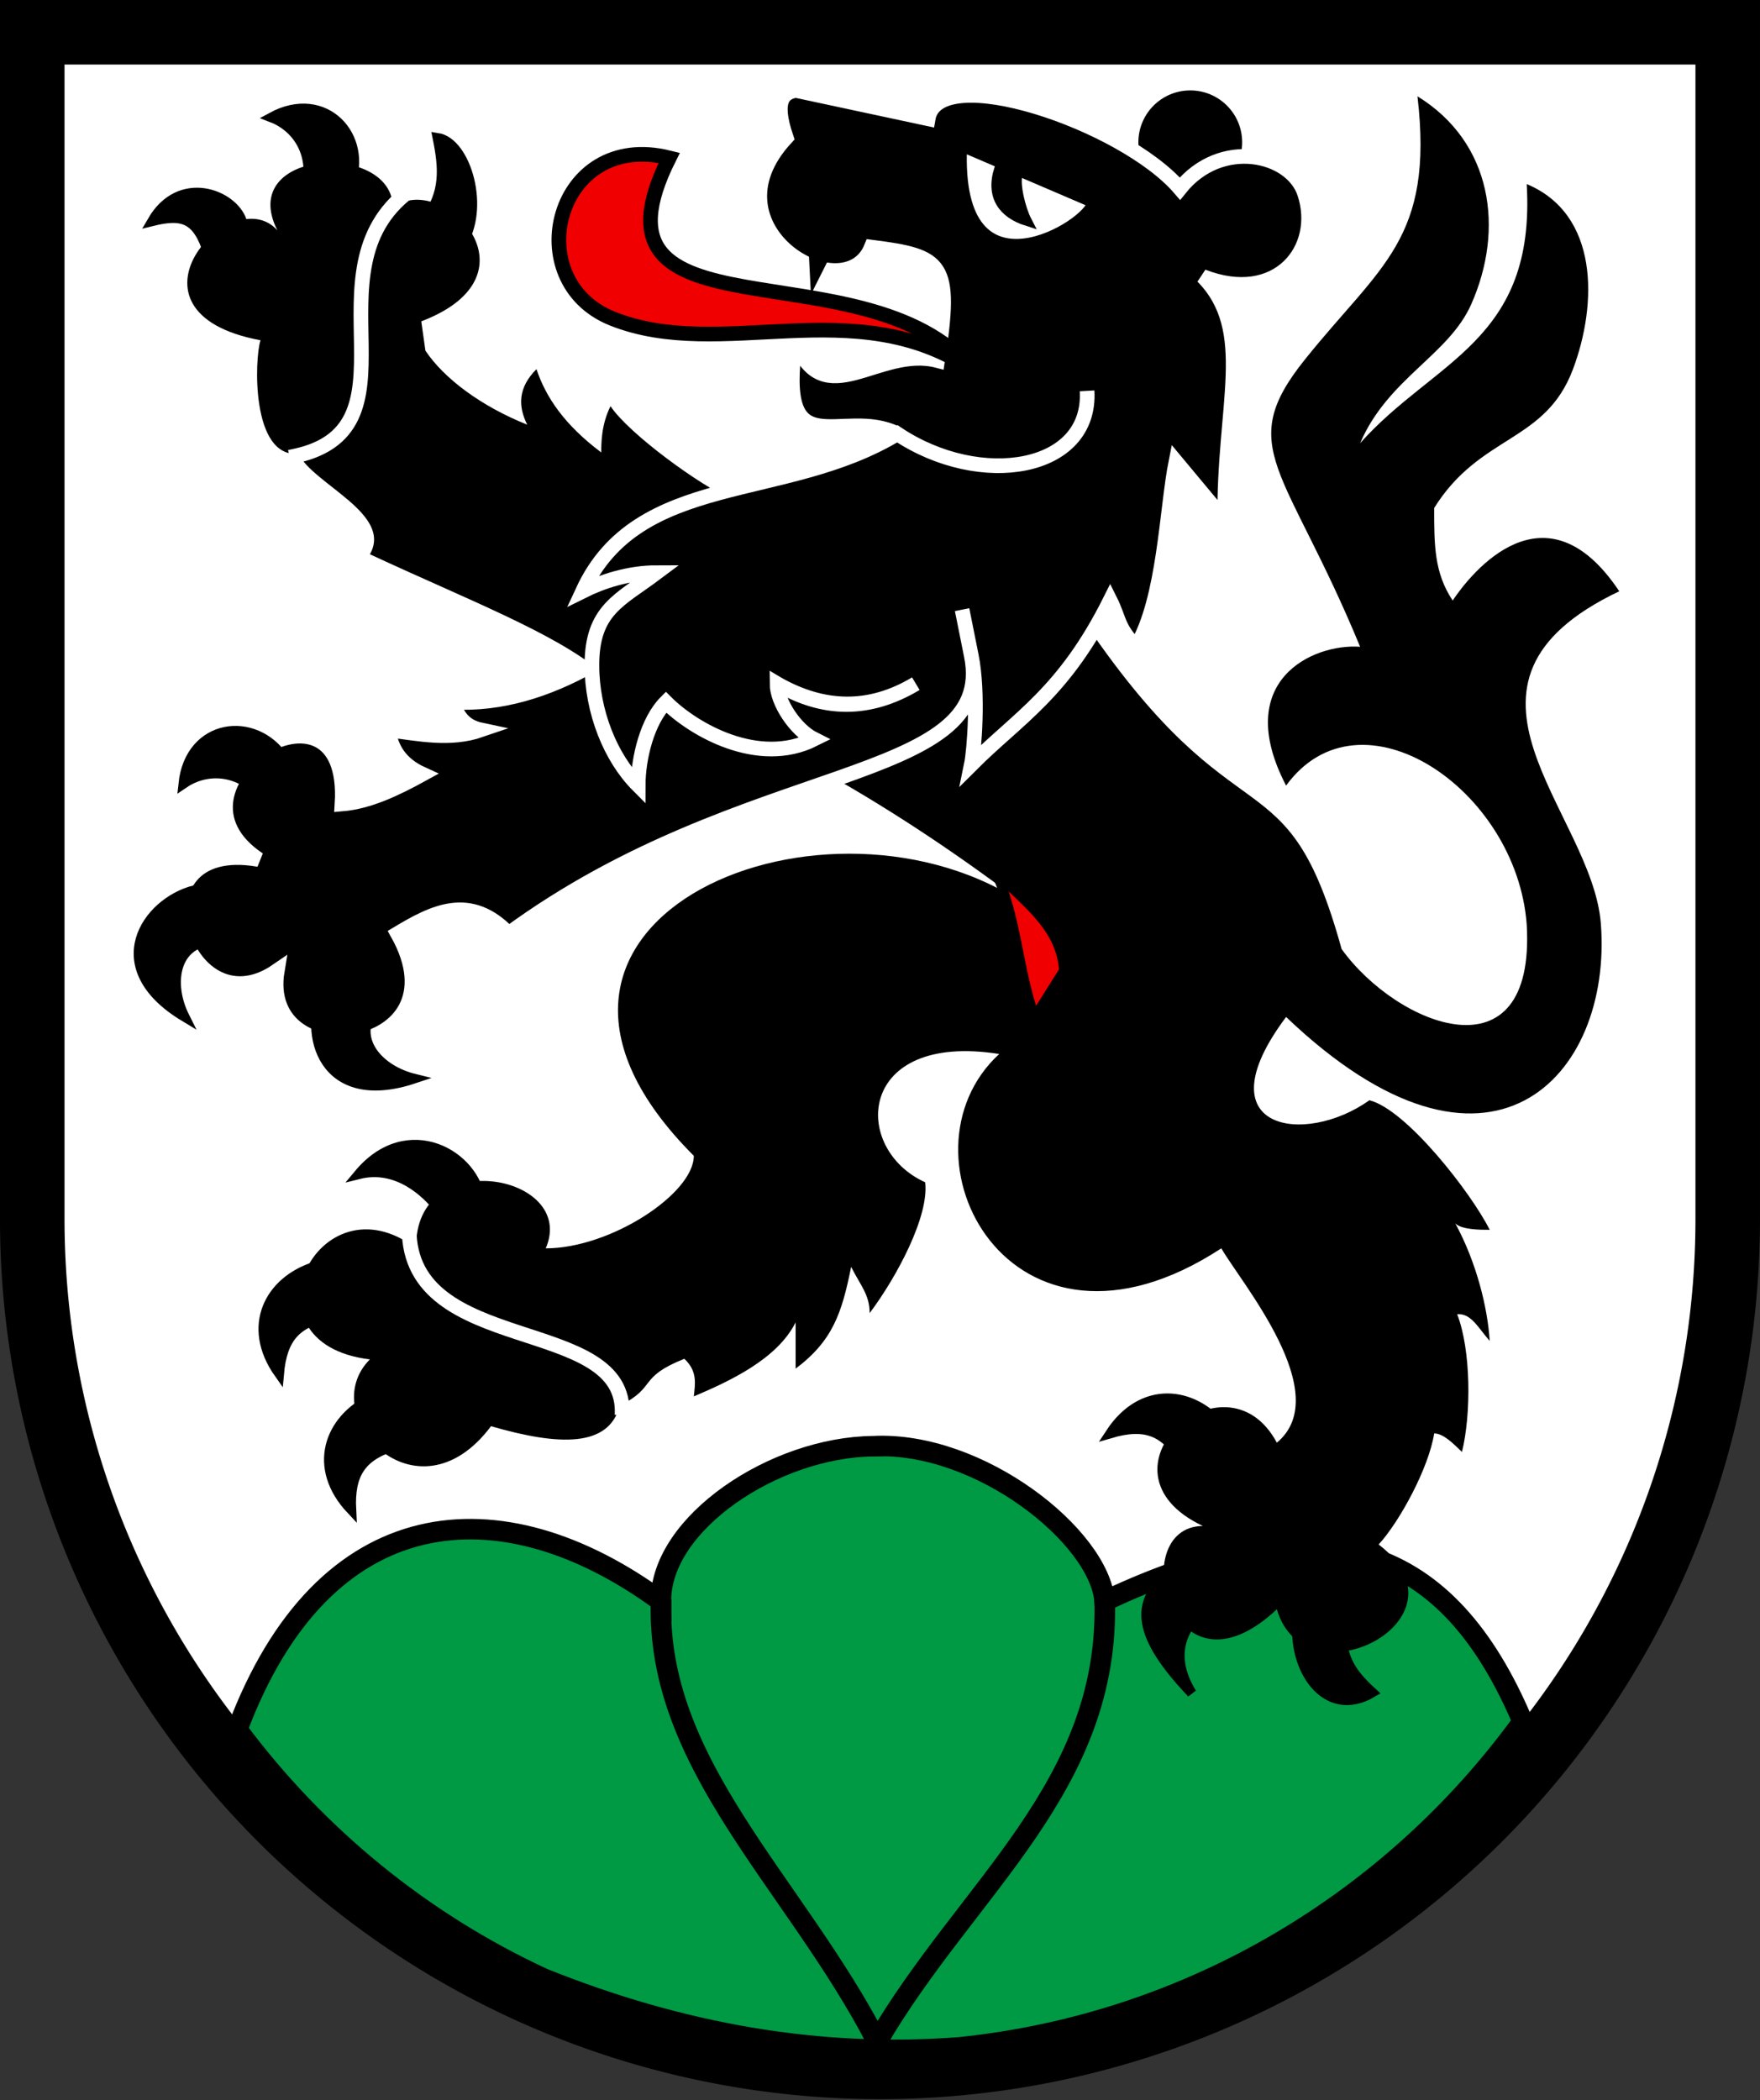 <?xml version="1.0" encoding="UTF-8"?>
<svg width="600" height="716" xmlns="http://www.w3.org/2000/svg">
 <rect width="100%" height="100%" fill="#333333" stroke="none"/>
 <g stroke="#000">
  <path d="M10.995 10.998v404.62a289 289.01 0 0 0 578 0V10.998z" fill="#fff" stroke-width="22"/>
  <path d="M297.65 493.04c-33.632.31-72.578 26.31-72.322 52.818-54.69-40.117-115.1-34.753-144.45 43.774 27.045 36.316 62.873 65.673 104.33 84.854 46.557 18.702 93.844 27.237 142.09 23.474 78.764-8.163 147.53-50.049 191.8-111.03-25.153-59.447-67.22-76.661-142.52-41.08-1.815-21.973-42.64-54.633-78.929-52.819z" fill="#094" fill-rule="evenodd" stroke-width="7"/>
  <path d="m225.38 545.2c-2.163 56.358 45.727 96.801 73.634 150.84 30.635-52.597 79.734-86.988 77.568-151.3" fill="none" stroke-width="7"/>
 </g>
 <g fill-rule="evenodd">
  <path d="M483.23 32.833c5.688 48.846-12.689 57.62-38.481 89.86-24.006 30.007-6.348 36.56 18.93 97.805-16.202-1.191-43.81 11.629-25.24 47.325 25.24-34.705 78.584 1.109 82.03 47.325 3.154 53.634-44.17 34.704-63.1 8.399-18.93-68.344-34.705-33.639-87.135-110.67l-121.09-42.858c-10.171-4.265-34.705-22.085-41.015-31.55-3.155 6.31-3.155 12.62-3.155 15.775-12.62-9.465-18.93-18.93-22.085-28.395-6.31 6.31-6.31 12.62-3.155 18.93-15.775-6.31-28.395-15.775-34.705-25.24l-1.413-9.983c42.327-16.15 6.448-51.584-9.672-38.69.107-22.808-53.493-20.261-39.393 7.658-15.41-17.375-57.33 27.807-5.743 37.481-2.056 6.287-3.224 40.103 12.896 38.69 41.914-6.449 5.127-62.03 32.24-83.825-27.024 21.888 9.673 77.379-32.24 83.825 5.3 10.52 32.256 20.445 24.396 34.256 33.446 15.566 63.1 26.871 78.875 40.16 49.89 16.878 96.953 43.65 141.97 77.575-68.86-43.15-189.3 8.465-110.42 87.34 0 12.896-28.395 31.55-50.48 31.55 10.97-25.36-44.98-35.498-44.17 0-33.537-25.547-61.219 32.417-15.775 37.859-18.93 18.93 15.775 56.79 41.293 22.776 23.308 6.768 40.188 7.243 43.892-7.001 6.448-25.793-71.899-22.768-69.41-53.635-3.224 32.24 75.859 27.842 69.41 53.635 12.896-6.448 5.895-9.534 22.016-15.982 4.554 4.275 3.668 8.551 3.224 12.827 12.01-5.11 28.395-12.62 34.705-25.24v15.775c12.62-9.465 15.775-18.93 18.93-34.705 3.155 6.31 6.31 9.465 6.31 15.775 9.24-12.327 20.314-33.007 18.93-44.599-25.3-11.464-23.42-51.413 25.24-43.74-37.088 34.108 3.469 113.44 75.719 66.254 6.533 11.444 38.964 49.612 18.93 66.255-17.62-32.869-65.03 9.565-25.24 28.395-26.486.205-11.316 62.705 25.24 28.394 9.583 32.85 67.886 3.446 34.705-22.084 7.097-7.724 17.08-26.057 18.93-37.86 3.154 0 6.592 3.529 9.464 6.31 3.155-12.62 3.155-34.705-1.635-46.956 4.79-.368 7.029 4.51 11.1 9.097-.71-11.32-4.495-26.722-11.715-40.028 2.25 2.166 8.56 2.166 11.715 2.166-6.31-12.62-28.395-41.015-41.015-44.17-22.084 15.775-57.41 10.295-28.394-28.394 69.41 66.254 111.34 20.332 107.3-31.828-2.965-38.31-59.98-81.752 6.275-113.3-25.24-37.86-50.48-6.31-56.79 3.155-6.31-9.465-6.31-18.93-6.31-31.55 15.775-25.24 37.86-22.084 47.325-47.324 8.437-22.498 8.778-52.868-15.775-63.1 3.155 53.635-31.55 59.945-56.79 88.34 9.465-22.085 30.155-29.983 37.86-47.325 11.39-25.63 7.244-55.193-18.308-70.93z"/>
  <path d="M163.95 409.79c-1.697-16.146-25.004-29.465-41.652-9.487 13.318-3.33 23.307 6.66 27.11 11.535zm252.81 76.698c-10.093-12.355-27.378-14.438-38.26 2.173 11.675-3.431 18.844-1.092 24.994 9.887zm-16.943 49.155c-13.907 10.432-11.861 22.262 6.475 41.583-9.045-14.368-1.677-25.951 7.86-30.413zm-242.78-452.01c8.59-12.163 1.99-35.14-7.885-36.646 2.062 10.254 2.815 18.778-4.278 28.059zm-37.859-20.319c6.659-16.648-8.352-33.297-26.637-23.307 8.214 3.135 14.741 11.79 11.971 24.066zm-36.724 12.02c-3.082-9.167-21.184-16.204-30.586.078 10.49-2.597 15.447-.991 19.203 11.02z" stroke="#000" stroke-width="3.329"/>
  <path d="M339.11 296.5c7.552 15.775 7.823 34.424 13.659 50.2l9.938-15.776c-.916-16.28-15.59-24.719-23.597-34.424z" fill="#f00000" stroke="#000" stroke-width="3.329"/>
  <g transform="translate(-1924.7 -1745.1) scale(3.155)">
   <circle transform="translate(-170.92 -157.92) scale(1.246)" cx="730" cy="583" r="5" stroke="#fff"/>
   <path d="M742.39 609.33c-.167-12.464 3.329-20.502-2.385-26.332 8.092 3.166 13-3 11-9-1.423-4.269-9.033-6.034-13.461-.498-6.132-7.153-26.155-13.878-27.21-7.546l-14.307-3.065c-1.091.224-2.506.765-1.022 5.109-9.164 9.87 6.357 18.913 9.197 11.825 7.723.983 8.78 1.663 7.153 12.263-6.4-1.664-12.35 5.912-15.35-2.088-2 14 5 7 11 10 9 6 21 4 20.506-4.64.494 8.64-11.506 10.64-20.506 4.64-12.196 7.407-28 4-34 17 2.044-1.021 4.934-2 8-2-4 3-7 4-7 10 0 5 2 10 5 13 0-3 1-7 3-9 3 3 10 7 16 4-2-1-4-4-4-6 5 2.84 10 3 15 0-5 3-10 3-15 0 0 2 2 5 4 6-6 3-13-1-16-4-2 2-3 6-3 9-3-3-5-8-5-13-4.873 2.732-9.854 4.27-15 4 .42 1.464 1.221 2.624 3 3-3.333 1.148-6.667.414-10 0 .305 1.941 1.213 3.656 3.692 4.781-2.897 1.594-5.795 2.976-8.692 3.22 1-16-21-2-9 6-14.675-2.572-8.155 19.005 2 12-2 12 20.576 9.561 13-4 3.906-2.342 7.826-4.353 12 0 25.646-18.804 52.8-16 50-30l-1-5 1 5c.812 4.061.301 10.282 0 11.746 5.11-5.11 10-7.747 15-17.747 1.022 2.044.775 2.957 2.818 5 3.066-5.11 3.269-14.89 4.29-20z" stroke="#fff" stroke-width="1.585"/>
   <path d="m640.74 635.07c-3.136-4.74-10.183-3.833-10.88 2.734 2.3-1.574 5.733-1.713 8.431 1.224zm-9.68 14.24c-5.215 1.326-9.968 8.329-1.063 13.688-1.704-3.402-1.184-7.591 2.51-8.193z" stroke="#000" stroke-width="1.055"/>
  </g>
  <g stroke="#000">
   <path d="m328.01 50.123c-2.407 55.395 44.062 25.858 44.17 18.93z" fill="#fff" stroke-width="3.329"/>
   <path d="m340.59 57.568c-3.03 9.518 1.492 15.246 9.5 17.796-2.162-4.183-4.165-12.603-3.154-15.775z" stroke-width="3.329"/>
   <path d="m331.16 125.84c-36.625-43.286-135.26-7.541-103.02-72.022-38.69-9.672-51.584 41.914-19.344 54.809 37.19 14.876 82.408-9.424 122.37 17.214z" fill="#f00000" stroke-width="5.001"/>
   <path d="m276.04 84.796.722 14.09 7.085-14.09z" stroke-width=".779"/>
   <path d="M442.41 552.08c-2.114 16.477 9.436 34.39 25.431 24.924-7.698-7.08-10.86-12.14-10.582-23.816zm-335.25-120.2c-15.196 4.858-23.473 20.174-12.011 36.392 1.09-12.12 5.896-17.932 18.365-19.626zm19.403 45.116c-14.368 6.935-20.421 23.258-6.805 37.714-.615-12.154 3.331-18.58 15.44-22.001zm-16.059-139.89c-7.517 15.223-.475 40.98 30.638 30.62-11.652-2.89-20.628-12.729-14.494-22.82z" stroke-width="3.329"/>
  </g>
 </g>
 <path d="M98.652 155.86c47.265-8.396 4.537-63.506 40.826-90.723m0 353.82c-.099 43.848 74.698 29.07 72.578 63.506" fill="none" stroke="#fff" stroke-width="5"/>
</svg>
